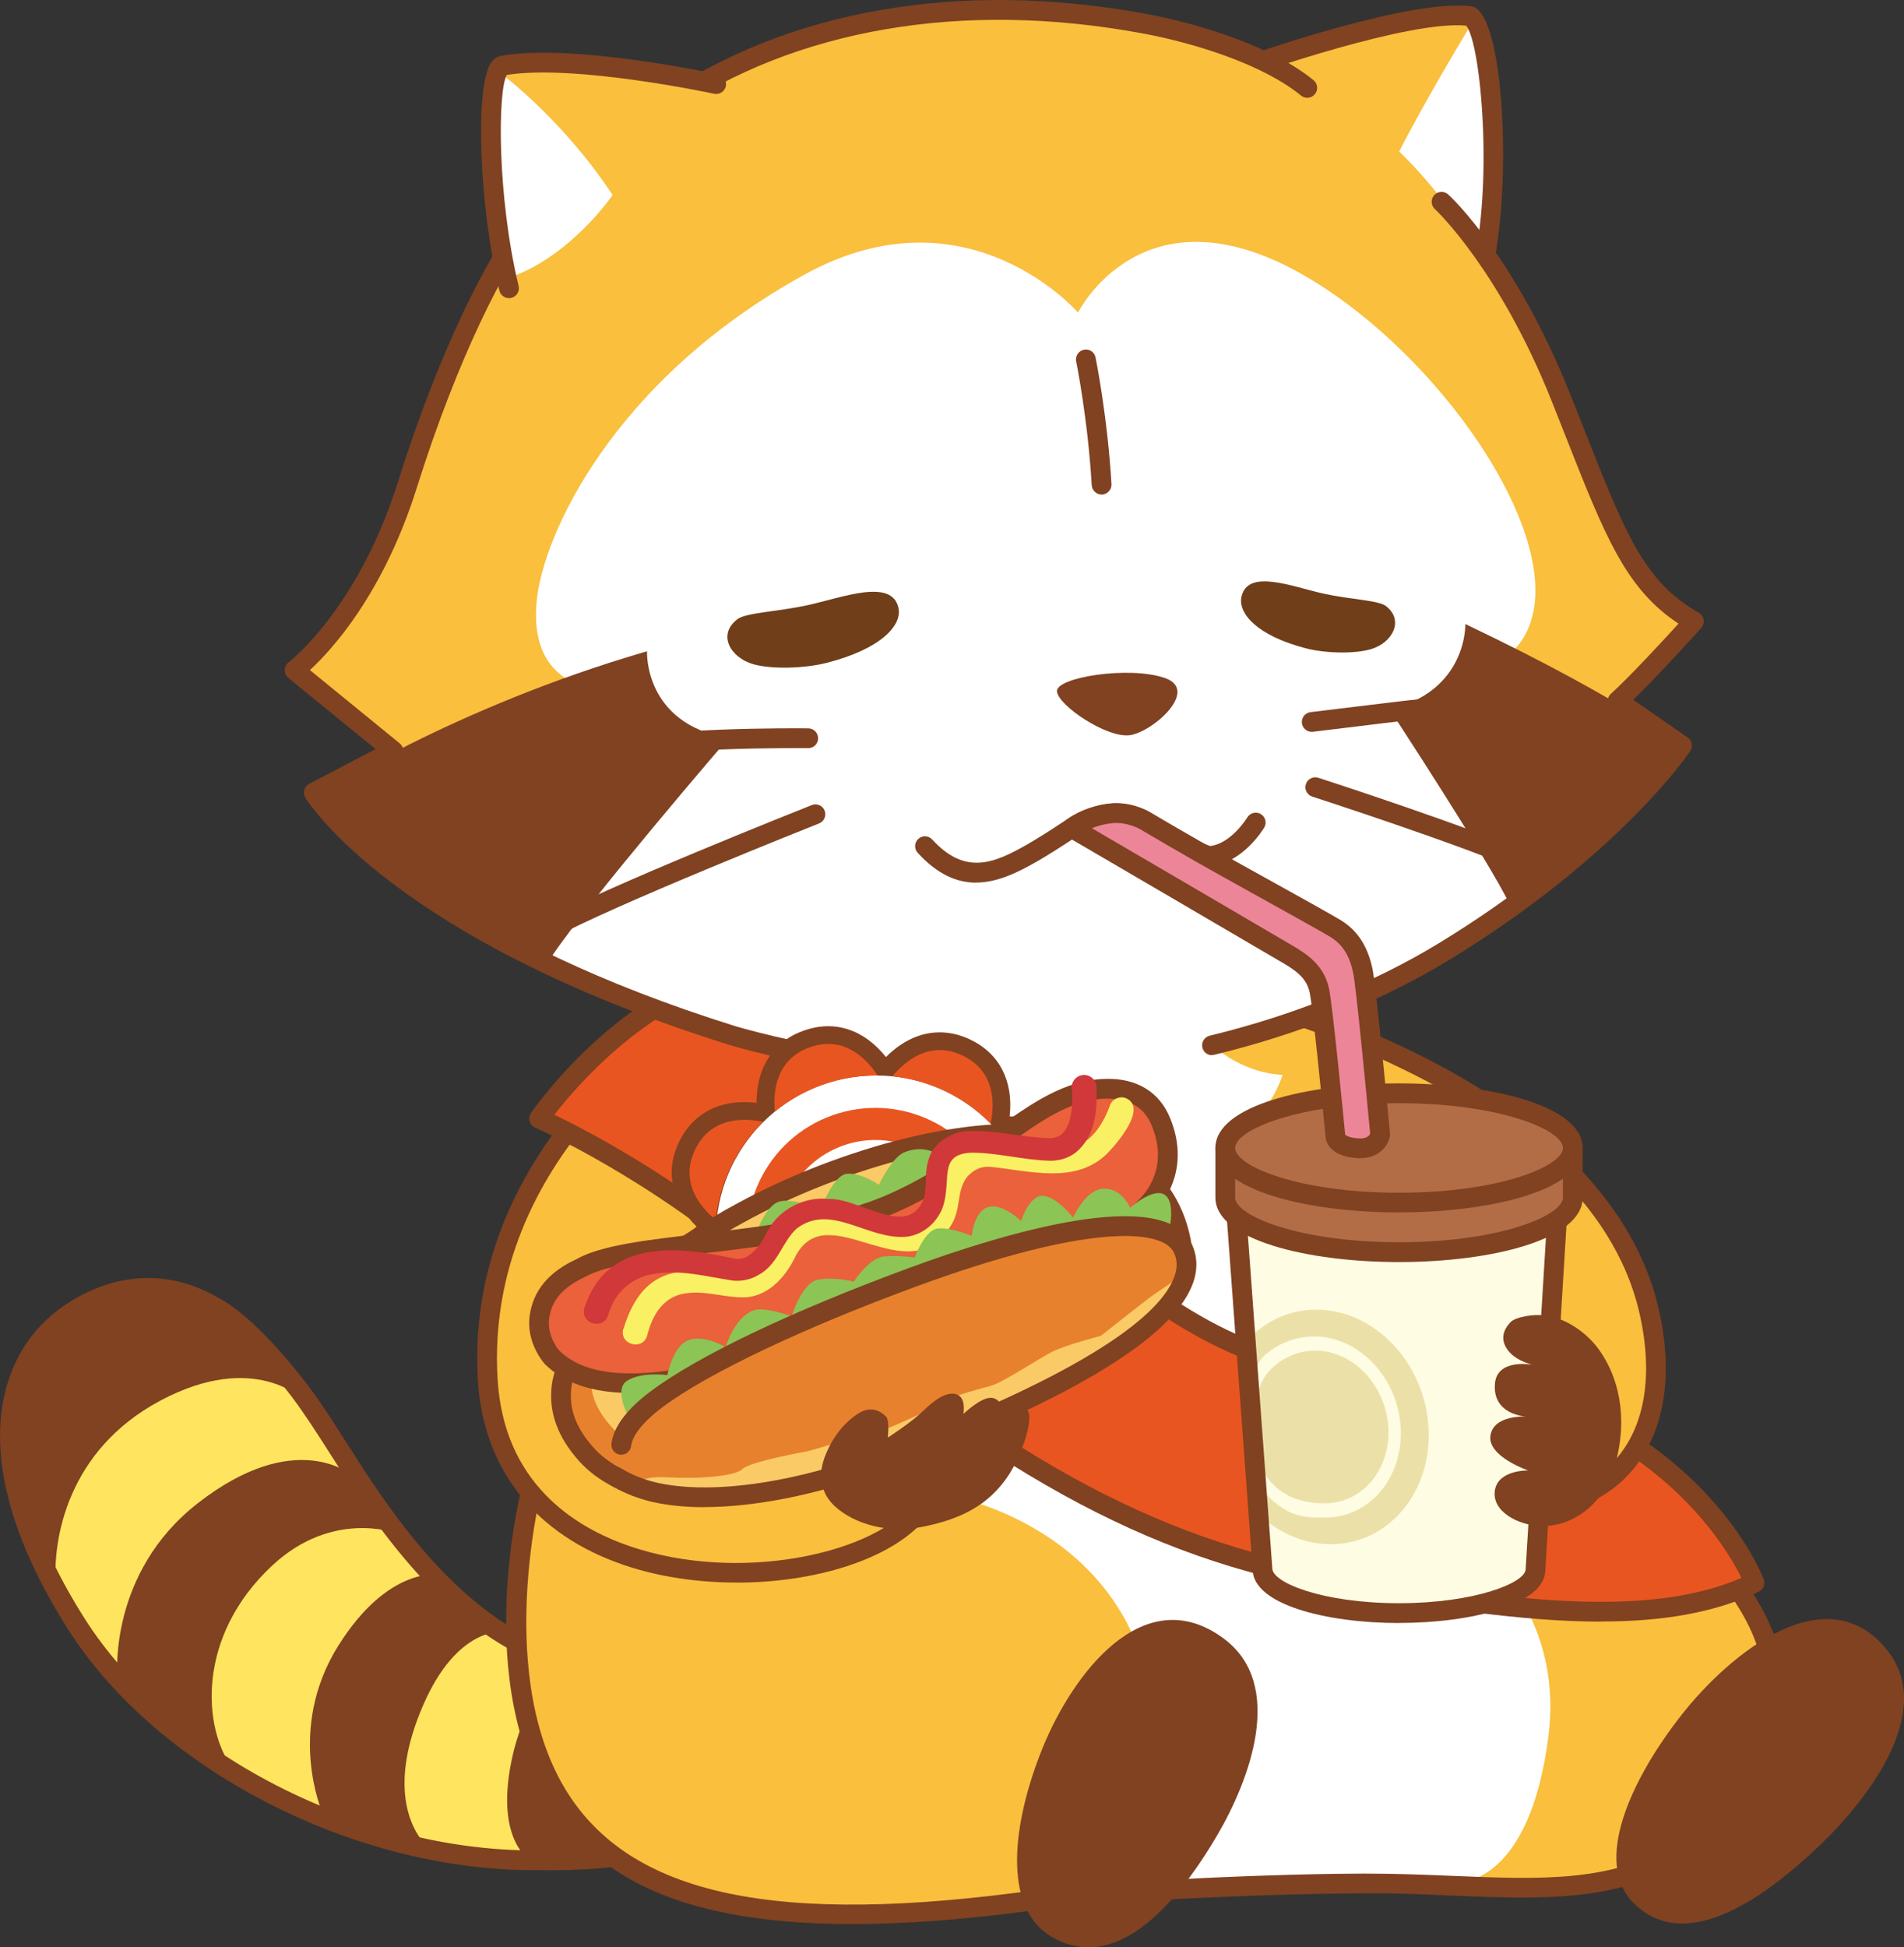 <?xml version="1.0" encoding="UTF-8"?><svg id="_レイヤー_2" xmlns="http://www.w3.org/2000/svg" viewBox="0 0 323.78 331.08"><rect x="0" y="0" width="323.78" height="331.08" fill="#333333" stroke="none"/><defs><style>.cls-1{fill:#ffe45f;}.cls-2{fill:#e8812d;}.cls-3{fill:#ed8599;}.cls-4{fill:#703e18;}.cls-5{fill:#d13839;}.cls-6{fill:#8cc456;}.cls-7{fill:#faca66;}.cls-8{fill:#fff;}.cls-9{fill:#ebe1a8;}.cls-10{fill:#804221;}.cls-11{fill:#b26d47;}.cls-12{fill:#fffce4;}.cls-13{fill:#e95520;}.cls-14{fill:#f9bf3d;}.cls-15{fill:#ea613b;}.cls-16{fill:#f9f063;}</style></defs><g id="_レイヤー_1-2"><path class="cls-10" d="M101.3,283.57c-5.54-.71-17.24-3.2-30.87-19.2-8.94-10.49-13.65-20.17-19.51-27.91-2.17-2.86-9-11.39-14.58-14.31-7.86-4.62-16.54-4.18-24.51,1.23-10.63,7.22-16.54,24.86,1.14,52.72,15.49,24.43,48.7,40.22,77.86,40.19,12.24.16,19.38-.98,26.04-3.78"/><path class="cls-1" d="M51.68,238.08s-8.27-8.55-24.44.07c-15.77,8.42-18.33,23.57-17.74,31.4l10.46,15.22s-1.49-17.35,13.65-29.17c16.68-13.02,26.15-4.82,26.15-4.82l-8.08-12.7Z"/><path class="cls-1" d="M67.14,260.61s-10.66-3.92-20.82,5.54c-13.01,12.1-11.83,27.75-6.76,34.51l15.28,7.56s-6.27-14.11,2.69-28.41c8.63-13.79,17.34-12.08,17.34-12.08l-7.74-7.12Z"/><path class="cls-1" d="M85.52,277.45s-7.76-1.01-13.61,12.58c-5.85,13.58-2.19,20.85.63,23.88l17.6,2.34s-5.82-3.24-3.24-16.47c2.58-13.24,9.78-16.41,9.78-16.41l-11.16-5.91Z"/><path class="cls-10" d="M93,317.98c-.71,0-1.44,0-2.19-.01h-.1c-30.81,0-64.09-17.22-79.15-40.97-18.13-28.58-12.23-47.16-.66-55.01,8.53-5.79,17.87-6.25,26.31-1.29,6,3.15,13.05,12.08,15.07,14.74,2.33,3.08,4.47,6.44,6.74,10,3.44,5.4,7.34,11.53,12.71,17.84,14.14,16.61,25.93,18.13,29.8,18.62.92.12,1.57.96,1.45,1.88-.12.92-.94,1.58-1.88,1.45-11.4-1.47-21.85-7.94-31.93-19.78-5.52-6.48-9.49-12.71-12.99-18.21-2.23-3.5-4.34-6.81-6.58-9.78-3.75-4.96-9.68-11.56-14.02-13.83-7.33-4.3-15.4-3.88-22.79,1.14-10.26,6.97-15.23,23.88,1.61,50.43,14.49,22.85,46.58,39.41,76.34,39.41h.1c11.68.18,18.8-.87,25.39-3.65.86-.37,1.84.04,2.2.9.36.86-.04,1.84-.9,2.2-6.62,2.79-13.63,3.93-24.53,3.93Z"/><path class="cls-14" d="M257.34,249.48c36.05,5.16,42.7,30.17,42.7,30.17l-13.21,34.6c-15.15,9.85-32.53,5.93-54.79,5.98-22.26.05-51.32,2.07-51.32,2.07-37.98,6.15-70.63,5.35-84.91-15.5-14.28-20.85-5.14-54.82-5.14-54.82l30.89-78.12,83.8-5.47,29.8,30.73,22.19,50.36Z"/><path class="cls-8" d="M200.97,170.75c13.93,55.72,27.05,77.53,27.05,77.53,0,0,39.58,13.04,35.3,46.88-3.17,25.01-14.88,24.78-14.88,24.78-18.56-1.77-65.06,1.82-65.06,1.82l13.03-26.92c-1.27-34.82-34.82-40.52-34.82-40.52,0,0-18.31-56.41-24.78-79.65"/><path class="cls-10" d="M145.04,327.14c-32.31,0-44.11-9.88-50.62-19.38-14.55-21.24-5.76-54.79-5.38-56.21.24-.9,1.16-1.42,2.06-1.19.9.24,1.43,1.16,1.19,2.06-.09.33-8.76,33.48,4.91,53.44,11.84,17.28,37.71,21.84,83.9,14.78.42-.03,28.88-2.03,50.94-2.09,5.27,0,10.17.19,14.94.39,15.32.63,27.47,1.14,38.5-5.82l13.42-32.94c-1.11-3.6-8.87-24.17-41.8-29.04-.92-.14-1.55-.99-1.42-1.91s.99-1.53,1.91-1.42c37.68,5.58,44.44,30.98,44.71,32.06.09.35.06.71-.07,1.04l-13.84,33.97c-.13.32-.35.59-.64.77-12.05,7.84-25.43,7.28-40.92,6.64-4.73-.2-9.6-.45-14.79-.38-21.95.05-50.29,2.04-50.58,2.06-14.42,2.21-26.41,3.15-36.43,3.16Z"/><path class="cls-10" d="M208.06,278.56c10.68,7.87,4.32,24.29-1.05,33.44-7.6,12.94-17.69,23.42-28.2,17.28-8.5-4.97-6.6-19.54-1.53-32.05,5.07-12.51,17.16-28.71,30.78-18.67Z"/><path class="cls-10" d="M321.03,280.7c7.96,10.19-3.07,24.76-10.97,32.46-11.18,10.88-24.04,18.78-32.34,10.32-6.72-6.85-.55-20.65,8.07-31.7,8.62-11.05,25.09-24.07,35.25-11.07Z"/><path class="cls-14" d="M155.97,257.28c-13.09,15.2-70.69,17.35-73.03-22.79-2.42-41.58,37.47-63.74,37.47-63.74l12.03,1.27"/><path class="cls-10" d="M125.28,269.07c-6.53,0-13.17-.94-19.11-2.96-15.18-5.14-24.02-16.33-24.91-31.52-2.45-42.15,37.92-65.08,38.33-65.31.3-.17.65-.23.99-.2l12.03,1.27c.92.1,1.59.92,1.5,1.85s-.91,1.58-1.85,1.5l-11.48-1.21c-4.31,2.59-38.36,24.24-36.17,61.91,1.02,17.6,12.87,25.23,22.63,28.54,18.16,6.14,40.41,1.42,47.45-6.74.61-.7,1.67-.78,2.37-.18.7.61.78,1.67.18,2.37-5.85,6.79-18.7,10.69-31.96,10.69Z"/><path class="cls-13" d="M228.16,232.8c-24.79-.63-43.58-22.37-64.26-37.99-16.54-12.49-37.99-29.55-37.99-29.55-19.97,4.22-34.21,24.92-34.21,24.92,0,0,19.07,8.24,38.51,25.01,36.72,31.66,63.69,47.91,96.9,53.61,29.55,5.07,54.16,8.55,71.26.32,0,0-6.03-16.06-26.71-27.03"/><path class="cls-10" d="M272.26,275.71c-13.15,0-28.38-2.33-45.44-5.25-31.93-5.47-58.41-20.11-97.72-53.99-19.01-16.39-37.89-24.65-38.08-24.74-.46-.2-.81-.59-.95-1.08-.14-.48-.05-1,.23-1.42.6-.87,14.85-21.31,35.25-25.62.49-.1,1,.02,1.39.33.21.17,21.63,17.19,37.96,29.52,4.75,3.58,9.45,7.54,14,11.36,15.81,13.28,30.73,25.82,49.29,26.29.93.02,1.66.8,1.64,1.72-.02.91-.77,1.64-1.68,1.64-.01,0-.03,0-.04,0-19.73-.5-35.81-14.01-51.37-27.08-4.52-3.79-9.19-7.72-13.87-11.25-14.79-11.17-33.72-26.16-37.39-29.07-15.49,3.65-27.5,17.67-31.21,22.46,5.36,2.57,21.17,10.71,37.03,24.39,38.79,33.44,64.84,47.87,96.09,53.22,28.87,4.95,52.38,8.17,68.75,1.14-2.01-4.09-9-16.08-25.28-24.72-.82-.43-1.13-1.45-.7-2.27.43-.82,1.45-1.13,2.27-.7,21,11.14,27.24,27.25,27.5,27.93.31.82-.06,1.73-.84,2.1-7.59,3.65-16.58,5.07-26.83,5.07Z"/><path class="cls-14" d="M205.36,168.22s65.95,13.91,75.14,54.87c5.49,24.48-10.13,34.61-21.95,32.08"/><path class="cls-10" d="M262.14,257.23c-1.32,0-2.65-.14-3.95-.42-.91-.2-1.49-1.09-1.29-1.99.19-.91,1.09-1.49,1.99-1.29,5.37,1.15,11.2-.65,15.21-4.7,5.48-5.54,7.17-14.55,4.74-25.37-8.84-39.46-73.19-53.46-73.84-53.6-.91-.19-1.49-1.08-1.3-1.99s1.08-1.48,1.99-1.3c.17.04,16.9,3.62,34.51,12.21,23.55,11.48,38.04,26.68,41.91,43.94,2.69,11.98.68,22.09-5.64,28.47-3.84,3.88-9.1,6.04-14.36,6.04Z"/><path class="cls-8" d="M205.3,194.65c9.81-1.53,12.8-11.89,12.8-11.89-8.51-.47-13.88-6.88-13.88-6.88l-7.11,1.58"/><path class="cls-14" d="M253.05,46.97c3.87-16.21.32-43.21-3.75-44.6-12.71.8-36.07,9.11-36.07,9.11"/><path class="cls-8" d="M250.5,40.88c-3.29-5.06-12.89-14.48-12.89-14.48,4.84-9.6,12.78-22.62,12.78-22.62,0,0,2.77,2.54,3.72,16.49.92,13.35-1.02,23.2-1.02,23.2l-2.59-2.59Z"/><path class="cls-10" d="M251.96,48.04c-.13,0-.27-.02-.41-.05-.9-.23-1.45-1.14-1.22-2.04,3.64-14.49,1.54-38.52-1-41.59-9.83-.96-36.24,8.34-36.51,8.44-.88.31-1.84-.15-2.15-1.02s.15-1.84,1.02-2.15c1.15-.41,28.35-9.98,38.59-8.54.24.03.47.12.67.25,5.1,3.28,6.06,31.8,2.64,45.43-.19.76-.88,1.27-1.63,1.27Z"/><path class="cls-14" d="M156.88,178.94c-67.3-8.22-103.16-44.11-103.16-44.11l13.5-6.02-17.12-14.85s12.13-9.05,19.21-31.57c7.05-22.41,15.85-38.7,20.01-45.14,8.57-13.23,29.18-24.1,45.49-29.75,16.31-5.65,37.39-8.42,67.44-1.58,30.05,6.85,44.93,30.82,44.93,30.82,0,0,9.02,7.7,18.29,30.97,8.76,22,11.73,31.78,22.56,37.96,0,0-9.16,10.14-13.66,14.23,0,0,5.55,5.27,9.93,7.24,0,0-31.56,41.38-85.94,50.11"/><path class="cls-8" d="M181.83,181.73s-45.14,7.34-88.86-19.19c-3-3.92,12.13-44.11,12.13-44.11-5.85-1.18-14.99-2.92-13.86-16.01.99-11.47,13.16-37.89,45.58-55.74,27.71-15.26,46.5,6.47,46.5,6.47,0,0,10.91-22.01,38.19-6.47,28.06,15.98,54.65,59.25,29.57,67.75,0,0,12.36,17.53,14.63,30.16,0,0-15.19,26.04-73.93,36.15"/><path class="cls-10" d="M113.11,19.68c-.54,0-1.06-.26-1.39-.73-.53-.76-.33-1.81.43-2.34C134.06,1.59,163.45-3.47,194.92,2.36c9.17,1.7,21.46,5.55,28.45,11.28.72.59.82,1.65.23,2.37-.59.72-1.65.82-2.36.24-6.49-5.32-18.17-8.95-26.93-10.57C163.72,0,135.22,4.87,114.06,19.39c-.29.2-.62.3-.95.3Z"/><path class="cls-10" d="M192,125.02c3.87-.42,12.13-7.65,6.08-9.75-6.05-2.1-18.7-.1-18.34,2.33.35,2.44,8.4,7.83,12.26,7.41Z"/><path class="cls-10" d="M286.37,127.15s-8.71-7.45-37.18-21.05c0,0,.35,11.42-12.89,14.5,0,0,17.05,26.02,20.46,33.24,0,0,20.54-14.05,29.61-26.68Z"/><path class="cls-10" d="M70.92,152l-16.63-16.94s22.79-14.78,55.74-24.33c0,0-.62,12.32,13.86,14.78,0,0-23.34,27.08-30.18,37.26,0,0-22.79-10.78-22.79-10.78Z"/><path class="cls-10" d="M187.33,84.08c-.88,0-1.62-.69-1.68-1.58-.67-11.38-2.63-20.96-2.64-21.05-.19-.91.4-1.8,1.31-1.99.92-.19,1.8.4,1.98,1.31.02.1,2.02,9.9,2.71,21.53.05.93-.65,1.72-1.58,1.78-.03,0-.07,0-.1,0Z"/><path class="cls-10" d="M100.79,129.97c-.71,0-1.37-.45-1.6-1.16-.29-.88.2-1.83,1.08-2.12,9.71-3.15,36.07-2.86,37.19-2.85.93.01,1.67.77,1.66,1.7-.01.93-.73,1.67-1.7,1.66-.27,0-26.92-.29-36.11,2.69-.17.05-.35.08-.52.08Z"/><path class="cls-10" d="M93.09,159.84c-.59,0-1.16-.31-1.47-.86-.45-.81-.17-1.83.64-2.29,9.84-5.54,44.32-19.23,45.79-19.81.86-.34,1.84.08,2.18.94.34.86-.08,1.84-.94,2.18-.36.14-35.73,14.19-45.38,19.61-.26.15-.54.22-.82.22Z"/><path class="cls-10" d="M223.06,124.43c-.84,0-1.56-.63-1.67-1.48-.11-.92.55-1.76,1.47-1.87l7.32-.89c14.66-1.8,14.73-1.75,15.57-1.14.75.55.91,1.6.36,2.35-.43.58-1.16.8-1.81.63-1.17-.04-7,.67-13.72,1.5l-7.33.89c-.07,0-.14.01-.2.01ZM243.77,121.76s0,0,0,0t0,0ZM243.76,121.76s0,0,0,0c0,0,0,0,0,0Z"/><path class="cls-10" d="M259.77,148.46c-.23,0-.46-.05-.68-.14-10.39-4.6-35.68-12.8-35.94-12.88-.88-.29-1.37-1.23-1.08-2.12s1.23-1.36,2.12-1.08c1.04.34,25.71,8.34,36.26,13.01.85.38,1.23,1.37.86,2.22-.28.63-.89,1-1.54,1Z"/><path class="cls-10" d="M206.1,179.41c-.76,0-1.45-.52-1.63-1.29-.22-.9.34-1.81,1.24-2.03,14.31-3.46,27.81-8.92,39.05-15.77,23.36-14.25,35.52-28.74,38.89-33.13-4.29-2.98-9.54-6.6-9.54-6.6-.42-.29-.69-.76-.72-1.27s.17-1.01.55-1.36c3.32-3.02,8.93-9.11,11.5-11.93-8.97-5.9-12.5-14.86-19.15-31.72-.75-1.89-1.53-3.89-2.37-6-8.99-22.57-19.81-32.67-19.92-32.77-.68-.63-.73-1.69-.1-2.37.63-.68,1.69-.73,2.37-.11.46.42,11.46,10.64,20.77,34,.84,2.11,1.63,4.11,2.38,6.01,6.99,17.73,10.17,25.82,19.46,31.11.44.25.74.69.83,1.19.08.5-.07,1.01-.41,1.39-.31.35-6.94,7.73-11.56,12.22,2.24,1.54,6.22,4.3,9.26,6.41.75.53.95,1.56.43,2.32-.49.73-12.41,18.06-40.91,35.45-11.53,7.03-25.37,12.63-40.01,16.17-.13.03-.27.05-.4.05Z"/><path class="cls-10" d="M152.06,183.25c-.06,0-.12,0-.18-.01-11.46-1.23-24.61-4.57-27.86-5.58-56.54-17.68-71.48-41.03-72.09-42.02-.25-.4-.31-.88-.19-1.33.12-.45.43-.83.84-1.04l11.29-5.9-14.84-12.11c-.4-.33-.63-.82-.62-1.34.01-.52.26-1,.67-1.31.12-.09,11.8-9.07,18.61-30.73,7.18-22.85,15.31-38.31,20.52-45.17.56-.74,1.62-.88,2.35-.32.74.56.88,1.62.32,2.36-5.04,6.63-12.93,21.71-19.99,44.14-5.7,18.14-14.56,27.7-18.19,31.04l15.26,12.45c.44.36.67.91.61,1.47-.06.56-.39,1.06-.89,1.32l-11.82,6.18c4.26,5.37,22.03,24.38,69.15,39.11,2.72.85,15.9,4.23,27.21,5.45.92.1,1.59.93,1.49,1.85-.09.86-.82,1.5-1.67,1.5Z"/><path class="cls-14" d="M91.96,60.96c-10.55-23.35-9.34-49.31-6.46-49.82,11.92-2.11,43.31,4.92,43.31,4.92"/><path class="cls-8" d="M86.32,47.3c10.62-3.49,17.86-14.15,17.86-14.15-9.09-13.68-19.8-21.26-19.8-21.26,0,0-1.93,10.2-.39,20.48.23,6.9,2.33,14.93,2.33,14.93Z"/><path class="cls-10" d="M86.55,50.69c-.76,0-1.45-.52-1.63-1.29-3.43-14.26-4.2-34.5-1.46-38.67.57-.87,1.26-1.16,1.75-1.24,12.11-2.15,35.92,2.94,36.93,3.16.91.2,1.48,1.09,1.29,2-.2.91-1.09,1.49-2,1.29-.24-.05-23.66-5.06-35.26-3.2-1.55,2.82-1.63,20.7,2.02,35.88.22.9-.34,1.81-1.24,2.03-.13.03-.26.05-.39.05Z"/><path class="cls-4" d="M140.53,112.71c9.28-2.35,12.93-6.41,12.25-9.38-1.15-5.09-9.61-1.7-15.56-.41-5.02,1.08-10.37,1.26-11.8,2.34-3.48,2.62-1.23,6.54,2.65,7.66,3.18.92,8.8.72,12.46-.21Z"/><path class="cls-4" d="M222.07,110.23c-8.32-2.15-11.58-5.96-10.95-8.78,1.08-4.83,8.66-1.68,13.99-.51,4.5.99,9.31,1.11,10.6,2.12,3.11,2.46,1.06,6.17-2.44,7.27-2.87.9-7.92.75-11.2-.1Z"/><path class="cls-10" d="M165.98,150.07c-3.2,0-6.51-1.34-9.92-5.07-.63-.68-.58-1.75.1-2.37.69-.63,1.75-.58,2.37.11,5.61,6.12,10.46,4.09,16.21.8,1.55-.89,4.27-2.61,5.74-3.6,2.15-1.43,8.66-5.79,15.45-1.52l.39.25c1.42.89,3.18,2,4.92,2.98,2.26,1.27,3.89,2,4.58,2.19,3.58-.44,6.25-4.8,6.28-4.85.48-.79,1.51-1.05,2.3-.58.8.48,1.06,1.5.58,2.3-.15.25-3.69,6.09-9.14,6.5-.13.01-.28,0-.41-.02-1.49-.26-4.3-1.75-5.84-2.62-1.81-1.02-3.69-2.2-5.06-3.07l-.39-.25c-3.38-2.12-7.12-1.66-11.79,1.46-1.55,1.04-4.31,2.79-5.95,3.73-3.35,1.92-6.82,3.62-10.43,3.62Z"/><path class="cls-10" d="M183.93,197.87c-1.83-5.21-6.24-8.07-12.24-8.06.67-5.96-1.69-10.66-6.67-13.05-2.94-1.41-6.03-1.62-8.93-.6-2.25.79-4.07,2.2-5.43,3.56-3.74-4.69-8.73-6.34-13.94-4.51s-8.09,6.27-8.06,12.3c-1.93-.23-4.3-.21-6.6.6-2.9,1.02-5.18,3.11-6.59,6.05-2.4,4.99-1.29,10.15,2.99,14.39-4.61,3.73-6.22,8.69-4.41,13.86,1.83,5.21,6.24,8.07,12.24,8.06-.67,5.96,1.69,10.66,6.67,13.05,2.94,1.41,6.03,1.62,8.93.6h0c2.25-.79,4.07-2.2,5.43-3.56,3.74,4.69,8.73,6.34,13.94,4.51,5.21-1.83,8.07-6.24,8.06-12.23,1.9.21,4.21.17,6.46-.62h0c2.9-1.02,5.18-3.11,6.59-6.05,2.39-4.98,1.29-10.12-2.96-14.35,4.69-3.74,6.34-8.73,4.51-13.94Z"/><circle class="cls-8" cx="148.99" cy="210.11" r="27.25"/><path class="cls-13" d="M121.72,209.9c-2.81,1.85-6.86,5.66-4.81,11.5,2.05,5.85,7.6,6.29,10.94,5.97-1.94-2.38-3.52-5.14-4.59-8.2s-1.57-6.2-1.54-9.27Z"/><path class="cls-13" d="M129.74,190.73c-3.29-.68-8.85-.85-11.54,4.74-2.68,5.59.93,9.82,3.52,11.97.65-6.32,3.49-12.25,8.02-16.7Z"/><path class="cls-13" d="M149.24,182.86c-1.85-2.81-5.66-6.86-11.5-4.81s-6.29,7.6-5.97,10.94c2.38-1.94,5.14-3.52,8.2-4.59,3.07-1.08,6.2-1.57,9.27-1.54Z"/><path class="cls-13" d="M176.28,210.38c2.81-1.85,6.86-5.66,4.81-11.5-2.05-5.85-7.6-6.29-10.94-5.97,1.94,2.38,3.52,5.14,4.59,8.2,1.08,3.07,1.57,6.2,1.54,9.27Z"/><path class="cls-13" d="M168.46,191.02c.68-3.29.85-8.85-4.74-11.54-5.59-2.68-9.82.93-11.97,3.52,6.32.65,12.25,3.49,16.7,8.02Z"/><path class="cls-13" d="M148.76,237.42c1.85,2.81,5.66,6.86,11.5,4.81,5.85-2.05,6.29-7.6,5.97-10.94-2.38,1.94-5.14,3.52-8.2,4.59-3.07,1.08-6.2,1.57-9.27,1.54Z"/><path class="cls-13" d="M129.54,229.26c-.68,3.29-.85,8.85,4.74,11.54,5.59,2.68,9.82-.93,11.97-3.52-6.32-.65-12.25-3.49-16.7-8.02Z"/><path class="cls-13" d="M168.12,229.6c3.29.68,8.85.85,11.54-4.74,2.68-5.59-.93-9.82-3.52-11.97-.65,6.32-3.49,12.25-8.02,16.7Z"/><path class="cls-13" d="M141.63,189.6c-11.37,3.99-17.35,16.45-13.36,27.82,3.99,11.37,16.45,17.35,27.82,13.36,11.37-3.99,17.35-16.45,13.36-27.82-3.99-11.37-16.45-17.35-27.82-13.36ZM154.28,225.63c-8.53,2.99-17.87-1.49-20.86-10.02s1.49-17.87,10.02-20.86c8.53-2.99,17.87,1.49,20.86,10.02,2.99,8.53-1.49,17.87-10.02,20.86Z"/><path class="cls-13" d="M145.24,199.9c-5.69,2-8.68,8.22-6.68,13.91,2,5.69,8.22,8.68,13.91,6.68,5.69-2,8.68-8.22,6.68-13.91-2-5.69-8.22-8.68-13.91-6.68ZM150.66,215.34c-2.84,1-5.96-.5-6.95-3.34-1-2.84.5-5.96,3.34-6.95s5.96.5,6.95,3.34c1,2.84-.5,5.96-3.34,6.95Z"/><path class="cls-7" d="M104.73,220.46c7.59-5.67,20.01-15.8,40.69-22.7,30.39-10.13,51.92-4.54,55.4,13.19,1.1,5.59-5.01,6.31-58.25,25.96-13.86,5.12-24.58,5.88-31.97,5.07-6.56-.73-10.76-12.35-5.87-21.52Z"/><path class="cls-10" d="M115.84,243.94c-2.06,0-3.87-.11-5.43-.29-2.96-.33-5.67-2.44-7.44-5.79-2.85-5.41-2.74-12.55.27-18.19.12-.22.28-.41.48-.55l1.87-1.41c7.95-6.01,19.97-15.09,39.29-21.53,19.7-6.57,36.33-6.82,46.82-.71,5.75,3.35,9.47,8.59,10.76,15.17,1.16,5.89-2.05,7.05-32.77,18.17-7.19,2.6-15.93,5.77-26.55,9.69-11.54,4.26-20.69,5.45-27.31,5.45ZM106.05,221.57c-2.65,5.26-1.98,11.15-.1,14.72,1.24,2.35,3,3.81,4.83,4.02,6.23.69,16.69.39,31.21-4.97,10.63-3.92,19.38-7.09,26.57-9.7,26.77-9.69,31.2-11.39,30.61-14.36-1.12-5.68-4.19-10.02-9.15-12.91-9.64-5.62-25.29-5.27-44.07.99-18.8,6.27-30.55,15.15-38.33,21.03l-1.58,1.19Z"/><path class="cls-6" d="M100.19,227.46s-2.78-5.14-.31-6.64c2.47-1.5,6.88-.75,6.88-.75,0,0,.85-3.73,2.76-5.25,2.7-2.16,7.3.81,7.3.81,0,0,1.65-5.05,4.99-6.09,1.92-.6,6.4,1.23,6.4,1.23,0,0,1.78-6.17,4.67-6.56,2.89-.39,6.63,1.58,6.63,1.58,0,0,2.12-6.05,4.56-6.23s5.38,1.89,5.38,1.89c0,0,2.18-4.59,4.22-5.48,3.29-1.43,5.7.21,5.7.21,0,0,.42-2.27,2.87-2.89,2.45-.62,5.49,2.54,5.49,2.54,0,0,1.64-4.61,4.07-4.12,2.43.49,4.8,3.85,4.8,3.85,0,0,2.31-4.82,5.41-4.76,3.1.06,4.37,3.4,4.37,3.4,0,0,3.83-3.24,5.8-2.1,1.97,1.14.77,5.76.77,5.76"/><path class="cls-2" d="M113.45,254.01s-8.76-1.16-13.72-6.72c-2.45-2.75-4.79-6.5-4.24-11.44,1.34-11.84,22.71-21.41,22.71-21.41"/><path class="cls-10" d="M113.45,255.69c-.07,0-.15,0-.22-.01-.38-.05-9.44-1.31-14.76-7.27-3.64-4.08-5.16-8.25-4.65-12.75,1.43-12.65,22.78-22.35,23.69-22.76.84-.38,1.84,0,2.22.85.38.85,0,1.84-.85,2.22-.21.09-20.51,9.32-21.73,20.07-.4,3.55.81,6.77,3.82,10.13,4.48,5.02,12.61,6.16,12.69,6.18.92.12,1.57.97,1.44,1.89-.11.84-.83,1.46-1.66,1.46Z"/><path class="cls-7" d="M118.36,248.42s-8.52,0-13.53-4.95c-2.47-2.44-4.84-5.79-4.28-10.18,1.35-10.54,22.92-19.06,22.92-19.06"/><path class="cls-15" d="M122.98,232.89c-9.96,2.51-22.61,4.29-29.13-2.15,0,0-2.68-2.98-2.09-6.91.52-3.44,2.56-6.17,6.99-8.21,8.69-4.94,36.05-3.39,53.16-11.08,17.11-7.68,24.75-19.24,36.27-19.42,5.36-.09,7.99,2.61,9.2,5.52,3,7.18-.29,12.09-1.98,13.98-7.67,8.59-22.23,12.88-22.23,12.88"/><path class="cls-10" d="M107.4,236.84c-6.55,0-11.42-1.63-14.74-4.91-.2-.22-3.27-3.69-2.57-8.36.64-4.21,3.24-7.31,7.95-9.49,4.12-2.35,12.02-3.27,21.18-4.33,10.73-1.25,22.9-2.66,32-6.75,7.2-3.23,12.71-7.18,17.58-10.67,6.58-4.71,12.26-8.79,19.35-8.9,5.16-.11,8.98,2.24,10.78,6.55,3.39,8.11-.46,13.71-2.28,15.75-7.89,8.85-22.39,13.2-23.01,13.38-.89.27-1.82-.25-2.09-1.14-.26-.89.25-1.83,1.14-2.09.14-.04,14.2-4.27,21.45-12.39,1.73-1.93,4.24-6.09,1.68-12.21-1.27-3.04-3.83-4.5-7.63-4.49-6.04.1-11.08,3.71-17.45,8.27-4.99,3.58-10.65,7.64-18.16,11.01-9.58,4.3-22.02,5.75-32.99,7.02-8.43.98-16.38,1.91-20.03,3.98-3.84,1.78-5.7,3.92-6.16,7.01-.46,3.06,1.66,5.51,1.68,5.53,4.62,4.56,13.63,5.13,27.47,1.64.9-.23,1.81.32,2.04,1.22.23.9-.32,1.81-1.22,2.04-6.15,1.55-11.47,2.32-15.98,2.32Z"/><path class="cls-16" d="M106.03,225.9c3.54-11.47,10.82-10.39,20.52-9.04,2.75-.2,4.53-2.89,5.66-5.2,2.54-5.17,8.61-6.2,13.48-4.43,4.9,1.76,12.84,4.56,13.53-2.94.14-2.3-.04-5.22,1.76-7.3,8.12-8.18,21.88,6.6,27.69-8.84.32-1.17,1.57-1.86,2.72-1.47,3.77,1.54-1.16,7.38-2.75,9.07-5.37,5.83-13.62,3.28-20.21,2.64-1.96-.16-3.31.88-4.12,1.9-1.72,2.55-.81,5.32-2.65,8.16-7.26,11.67-20.7-5.18-26.29,4.97-1.61,3.45-4.45,6.85-8.56,7.16-3.52.09-6.59-1.12-9.78-.73-4.04.33-6.03,3.5-6.97,7.2-.75,2.69-4.84,1.57-4.06-1.16h0Z"/><path class="cls-5" d="M99.41,222.33c3.77-11.84,16.12-10.44,25.49-8.33,1.76.3,2.99-.78,4.08-2.12.63-.79.93-1.48,1.64-2.73,1.91-3.57,6.31-5.76,10.19-5.3,5.33-.26,13.59,6.91,16.26-.02.64-2.13.06-4.34.87-6.78.81-2.9,4.13-4.74,6.92-4.75,4.77-.14,9.15,1.13,13.64,1.21,1.66-.02,2.58-.83,3.23-2.54.6-1.65.71-3.88.53-5.76-.18-1.19.68-2.31,1.88-2.43,1.19-.12,2.24.78,2.31,1.97.19,3.92-.16,8.5-3.58,11.25-1.29.99-2.96,1.39-4.38,1.35-4.59-.13-9.09-1.41-13.42-1.37-5.46.34-3.31,4.44-4.63,8.9-.83,2.74-3.32,5.08-6.35,5.4-6.64.52-12.77-5.81-18.6-1.41-2.52,2.27-3.2,6.24-6.67,7.99-1.23.74-3.08,1.08-4.44.83-4.46-.69-8.62-1.82-12.95-1.14-4.05.56-6.9,3.18-8.02,7.08-.86,2.64-4.88,1.37-4.01-1.32h0Z"/><path class="cls-6" d="M107.15,241.4s-2.95-5.05-.53-6.63c2.42-1.58,6.86-.97,6.86-.97,0,0,.73-3.75,2.59-5.34,2.63-2.25,7.32.57,7.32.57,0,0,1.48-5.1,4.79-6.25,1.89-.66,6.44,1.02,6.44,1.02,0,0,1.7-5.77,4.57-6.25,2.87-.48,5.99.36,5.99.36,0,0,2.61-4.01,5.04-4.27,2.43-.25,5.32.15,5.32.15,0,0,1.71-4.67,3.92-4.92,2.21-.25,5.78,1.25,5.78,1.25,0,0,.39-4.21,2.82-4.9s5.57,2.36,5.57,2.36c0,0,1.49-4.66,3.93-4.25s4.92,3.69,4.92,3.69c0,0,2.15-4.89,5.25-4.93s4.47,3.26,4.47,3.26c0,0,3.72-3.37,5.73-2.29,2.01,1.08.96,5.74.96,5.74"/><path class="cls-2" d="M111.7,237.87c7.59-5.67,23.25-13.28,43.72-20.79,24.8-9.1,42.43-11.42,45.68-4.93,2.55,5.09.36,17.1-52.87,36.75-13.86,5.12-25.78,5.05-33.18,4.37-9.2-.84-15.68-6.19-3.35-15.4Z"/><path class="cls-7" d="M202.41,214.76c-1.74,2.85-4.43,3.96-7.12,6.02-2.69,2.06-8.07,6.33-8.07,6.33,0,0-6.02,1.58-8.23,2.69s-8.23,5.07-10.13,5.7c-1.9.63-6.49,1.58-8.71,3.01-2.22,1.42-9.02,4.27-9.02,4.27l-13.77,3.96s-9.81,1.74-11.08,3.01c-1.27,1.27-7.44,1.74-12.98,1.42-5.54-.32-7.76,2.22,3.01,3.48s28.49-3.17,46.38-10.61c17.89-7.44,29.28-14.4,33.08-17.73,3.8-3.32,6.65-7.6,6.65-7.6v-3.96Z"/><path class="cls-10" d="M119.74,256.25c-1.72,0-3.36-.08-4.89-.25-3.16-.35-6.95-1.05-11.13-3.55-.8-.48-1.05-1.51-.58-2.3.48-.8,1.51-1.06,2.31-.58,3.62,2.17,6.97,2.78,9.77,3.09,8.67.96,20.79-1.03,32.43-5.33,38.8-14.32,49.68-24.23,51.96-30.02.65-1.64.65-3.08-.01-4.4-2-3.99-14.62-4.88-43.6,5.75-19.41,7.12-35.6,14.81-43.3,20.56-4.13,3.09-5.21,5.33-5.39,6.66-.12.92-.97,1.57-1.89,1.44-.92-.12-1.57-.97-1.44-1.89.38-2.87,2.64-5.87,6.71-8.91,8.06-6.03,24.16-13.69,44.15-21.03,15.72-5.77,42.82-13.97,47.76-4.1,1.08,2.16,1.13,4.63.13,7.14-3.7,9.35-21.84,20.1-53.93,31.94-10.07,3.72-20.56,5.77-29.07,5.77Z"/><path class="cls-12" d="M210.26,206.4l4.43,60.4c0,4.13,10.39,7.47,23.22,7.47s23.22-3.35,23.22-7.47l3.8-61.92"/><path class="cls-9" d="M212.62,227.36c2.92-2.92,6.83-4.69,11.21-4.69,9.86,0,18.41,8.93,19.09,19.94.68,11.02-6.75,19.94-16.62,19.94-4.32,0-8.39-1.71-11.65-4.57"/><path class="cls-12" d="M212.69,250.74c5.33,7.76,9.34,7.27,12.67,7.27,7.61,0,13.35-6.89,12.82-15.39-.53-8.5-7.13-15.39-14.74-15.39-3.38,0-6.56,1.38-8.82,3.64,0,0-2.18,2.67-3.15,7.03"/><path class="cls-9" d="M214.37,249.37c2.83,5.71,8.1,6.23,10.91,6.23,6.42,0,11.26-5.81,10.81-12.98-.45-7.17-6.01-12.98-12.43-12.98-2.85,0-5.53,1.16-7.44,3.07,0,0-2.29,1.89-2.66,5.93"/><path class="cls-10" d="M237.91,275.95c-12.37,0-24.9-3.15-24.9-9.16l-4.43-60.28c-.07-.92.63-1.73,1.55-1.8.93-.08,1.73.63,1.8,1.55l4.43,60.4c0,2.43,8.59,5.92,21.54,5.92s21.54-3.49,21.54-5.79l3.8-62.02c.06-.93.82-1.64,1.78-1.58.93.06,1.63.85,1.57,1.78l-3.8,61.92c0,5.91-12.52,9.05-24.89,9.05Z"/><path class="cls-10" d="M141.31,255.41c-1.19-1.33-2.41-4.03-1.11-7.55,1.3-3.53,3.5-6.14,5.85-7.59,2.06-1.28,3.75-.36,4.65.62.59.64.28,3.53.28,3.53,0,0,3.94-2.54,5.93-4.46,2.15-2.08,4.21-3.54,5.9-2.83,1.51.64,1.02,3.28,1.02,3.28,0,0,3.01-2.92,4.79-2.75,1.78.17,2.17,2.61,2.17,2.61,0,0,2.06-1.77,3.7-.75s-.68,7.81-3,11.33c-3.36,5.09-8.2,7.5-14.81,8.78-6.39,1.24-12.46-.94-15.38-4.21Z"/><path class="cls-11" d="M208.36,195.18v8.44c0,5.13,13.23,9.29,29.55,9.29,16.32,0,29.55-4.16,29.55-9.29v-8.44"/><path class="cls-10" d="M237.91,214.58c-15.52,0-31.23-3.77-31.23-10.97v-8.44c0-.93.75-1.68,1.68-1.68s1.68.75,1.68,1.68v8.44c0,3.1,10.86,7.6,27.87,7.6s27.87-4.5,27.87-7.6v-8.44c0-.93.75-1.68,1.68-1.68s1.68.75,1.68,1.68v8.44c0,7.2-15.71,10.97-31.23,10.97Z"/><ellipse class="cls-11" cx="237.91" cy="195.18" rx="29.55" ry="9.29"/><path class="cls-10" d="M237.91,206.14c-15.52,0-31.23-3.77-31.23-10.97s15.71-10.97,31.23-10.97,31.23,3.77,31.23,10.97-15.71,10.97-31.23,10.97ZM237.91,187.57c-17.01,0-27.87,4.5-27.87,7.61s10.86,7.61,27.87,7.61,27.87-4.5,27.87-7.61-10.86-7.61-27.87-7.61Z"/><path class="cls-10" d="M274.73,248.79c2.19-8.17.37-14.84-2.79-19.28-1.98-2.77-5.41-5.31-9.08-5.85-2.02-.3-5.16.25-6.01,1.15-2.43,2.57-.7,4.8.64,5.81,1.34,1,3.08,1.42,3.08,1.42,0,0-5.9-1.12-6.34,3.11-.4,3.84,2.41,5.4,5.22,5.7,0,0-5.5-.32-6,3.25-.5,3.56,6.42,5.91,6.42,5.91,0,0-5.17-.13-5.67,3.44-.5,3.56,4,5.89,7.82,6.01,5.02.15,10.74-3.3,12.7-10.65Z"/><path class="cls-3" d="M194.69,139.51s6.97,4.17,14.88,8.55c7.91,4.38,16.16,8.97,17.53,9.81,2.74,1.69,4.01,4.22,4.64,7.18s2.95,27.86,2.95,27.86c0,0-.42,2.53-3.8,2.32-3.59-.22-3.8-1.9-3.8-1.9,0,0-2.11-21.95-2.74-24.9-.63-2.95-2.59-4.54-5.28-6.12-4.64-2.74-36.81-21.53-36.81-21.53,0,0,2.4-2.04,6.71-2.5,3.06-.33,5.7,1.23,5.7,1.23Z"/><path class="cls-10" d="M231.3,196.93c-.16,0-.33,0-.5-.02-4.84-.3-5.32-3.05-5.36-3.37-.59-6.13-2.22-22.42-2.72-24.76-.49-2.28-1.96-3.53-4.49-5.02-4.64-2.74-36.8-21.52-36.8-21.52-.47-.28-.78-.76-.83-1.31-.05-.54.17-1.07.59-1.43.11-.1,2.85-2.37,7.62-2.89,3.59-.39,6.61,1.38,6.74,1.46,0,0,0,0,0,0,.07.04,7.04,4.2,14.83,8.52,10.53,5.83,16.45,9.14,17.6,9.85,2.86,1.76,4.58,4.38,5.41,8.26.65,3.02,2.89,27.03,2.98,28.05.01.15,0,.29-.02.43-.22,1.33-1.57,3.74-5.06,3.74ZM228.75,192.92c.15.14.69.54,2.26.63,1.37.1,1.84-.44,1.99-.8-.67-7.13-2.4-25.04-2.89-27.35-.63-2.96-1.83-4.84-3.88-6.1-.76-.47-4.41-2.54-17.46-9.77-7.71-4.27-14.62-8.39-14.92-8.57-.09-.05-2.27-1.25-4.67-1.01-1.41.15-2.59.49-3.51.86,7.69,4.49,30.43,17.78,34.27,20.05,2.5,1.48,5.24,3.38,6.06,7.21.62,2.88,2.5,22.27,2.75,24.84Z"/></g></svg>